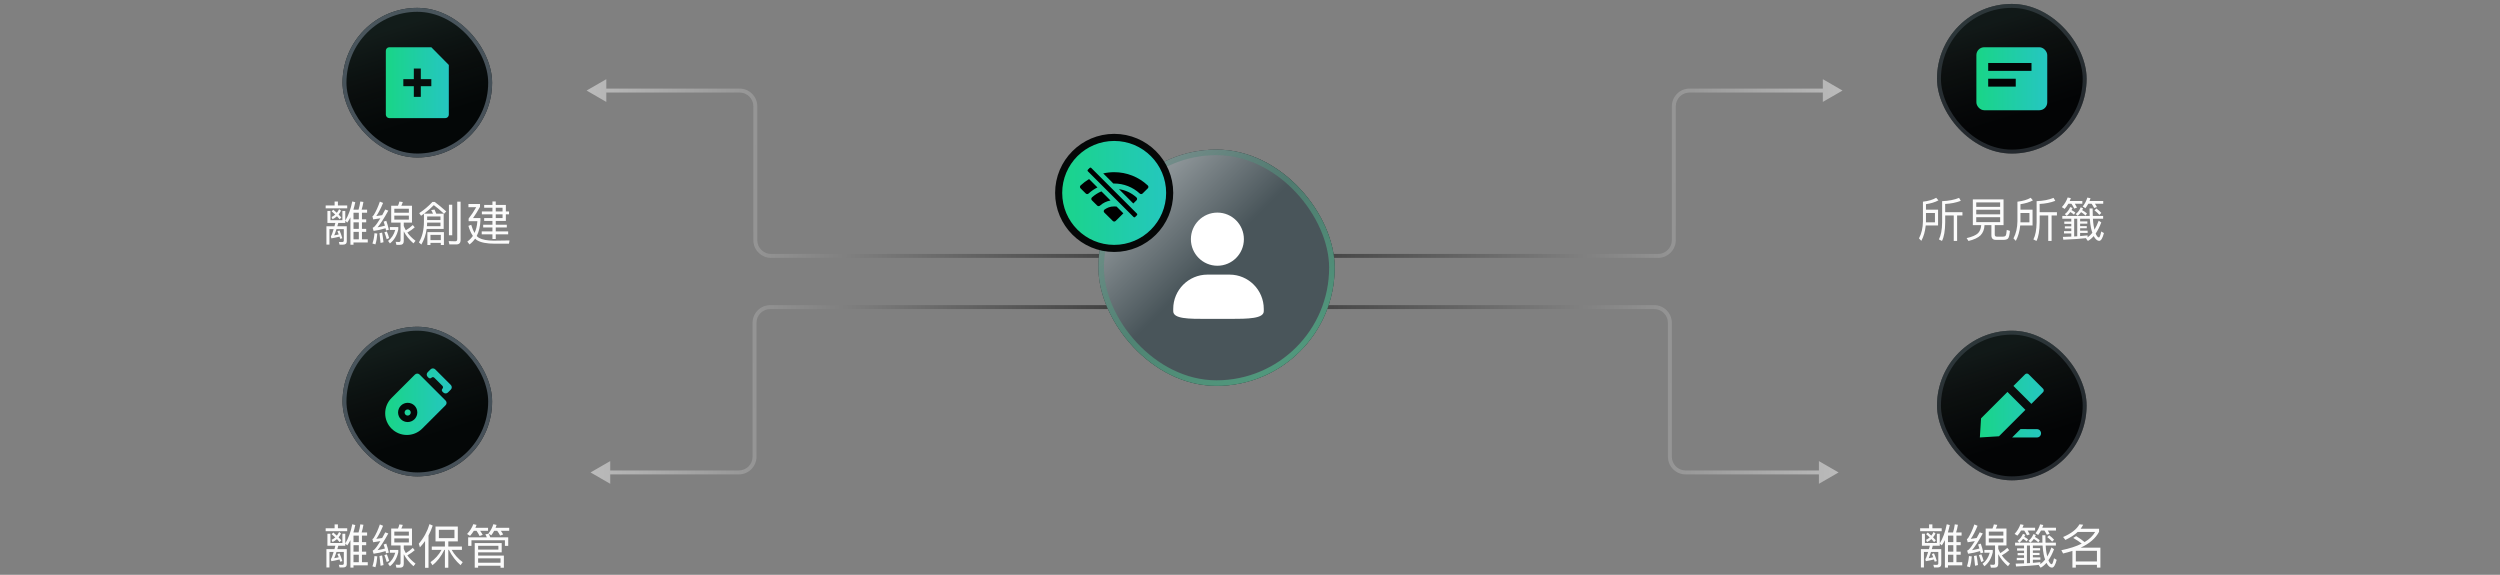 <svg width="635" height="146" viewBox="0 0 635 146" fill="none" xmlns="http://www.w3.org/2000/svg">
<rect x="0" y="0" width="635" height="146" fill="#808080" stroke="none"/>
<rect x="87" y="2" width="38" height="38" rx="19" fill="#040707"/>
<rect x="87" y="2" width="38" height="38" rx="19" fill="url(#paint0_linear_1157_3669)" fill-opacity="0.2"/>
<rect x="87.5" y="2.5" width="37" height="37" rx="18.5" stroke="#56636D" stroke-opacity="0.8"/>
<rect x="87" y="83" width="38" height="38" rx="19" fill="#040707"/>
<rect x="87" y="83" width="38" height="38" rx="19" fill="url(#paint1_linear_1157_3669)" fill-opacity="0.2"/>
<rect x="87.5" y="83.5" width="37" height="37" rx="18.5" stroke="#56636D" stroke-opacity="0.8"/>
<path d="M99.452 108.868C97.302 106.718 97.302 103.233 99.452 101.083L105.398 95.136C105.476 95.058 105.568 94.997 105.669 94.955C105.77 94.913 105.878 94.892 105.988 94.892C106.097 94.892 106.206 94.913 106.307 94.955C106.408 94.997 106.5 95.058 106.577 95.136L113.185 101.743C113.341 101.9 113.429 102.112 113.429 102.333C113.429 102.554 113.341 102.766 113.185 102.922L107.237 108.868C105.087 111.018 101.602 111.018 99.452 108.868ZM110.318 95.948C110.116 95.746 109.788 95.746 109.586 95.948V95.948C109.384 96.15 109.056 96.15 108.854 95.948L108.631 95.725C108.305 95.4 108.305 94.872 108.631 94.547L109.363 93.814C109.519 93.658 109.731 93.57 109.952 93.57C110.173 93.57 110.385 93.658 110.541 93.814L114.506 97.779C114.662 97.935 114.75 98.147 114.75 98.368C114.75 98.589 114.662 98.801 114.506 98.957L113.774 99.69C113.448 100.015 112.921 100.015 112.595 99.69L112.372 99.467C112.17 99.264 112.17 98.937 112.372 98.734V98.734C112.574 98.532 112.574 98.204 112.372 98.002L110.318 95.948Z" fill="url(#paint2_linear_1157_3669)"/>
<path d="M103.006 104.209C102.93 104.281 102.87 104.367 102.828 104.463C102.786 104.559 102.764 104.662 102.763 104.766C102.761 104.871 102.781 104.974 102.82 105.071C102.86 105.168 102.918 105.256 102.992 105.33C103.066 105.403 103.153 105.462 103.25 105.501C103.347 105.541 103.451 105.56 103.555 105.559C103.659 105.558 103.763 105.535 103.858 105.494C103.954 105.452 104.04 105.392 104.112 105.316C104.253 105.168 104.331 104.971 104.328 104.767C104.326 104.562 104.244 104.367 104.099 104.223C103.955 104.078 103.76 103.996 103.555 103.993C103.351 103.991 103.154 104.068 103.006 104.209ZM101.827 106.494C101.6 106.267 101.419 105.997 101.296 105.7C101.173 105.402 101.11 105.084 101.11 104.762C101.11 104.44 101.173 104.122 101.296 103.825C101.419 103.527 101.6 103.257 101.827 103.03C102.055 102.802 102.325 102.622 102.622 102.499C102.919 102.376 103.238 102.312 103.559 102.313C103.881 102.313 104.2 102.376 104.497 102.499C104.794 102.622 105.064 102.803 105.292 103.03C105.746 103.49 106 104.112 105.998 104.759C105.996 105.406 105.738 106.026 105.281 106.484C104.823 106.941 104.203 107.199 103.556 107.201C102.909 107.203 102.288 106.949 101.827 106.494H101.827Z" fill="#040707"/>
<rect x="492" y="1" width="38" height="38" rx="19" fill="#030405"/>
<rect x="492" y="1" width="38" height="38" rx="19" fill="url(#paint3_linear_1157_3669)" fill-opacity="0.2"/>
<rect x="492.5" y="1.5" width="37" height="37" rx="18.5" stroke="#56636D" stroke-opacity="0.4"/>
<rect x="492" y="84" width="38" height="38" rx="19" fill="#030405"/>
<rect x="492" y="84" width="38" height="38" rx="19" fill="url(#paint4_linear_1157_3669)" fill-opacity="0.2"/>
<rect x="492.5" y="84.5" width="37" height="37" rx="18.5" stroke="#56636D" stroke-opacity="0.4"/>
<path d="M109.556 12L114 16.5V29.107C114 29.344 113.907 29.571 113.741 29.739C113.576 29.906 113.351 30 113.117 30H98.883C98.649 29.998 98.426 29.904 98.261 29.737C98.096 29.57 98.002 29.344 98 29.107V12.893C98 12.4 98.396 12 98.883 12H109.556ZM105.111 20.1H102.444V21.9H105.111V24.6H106.889V21.9H109.556V20.1H106.889V17.4H105.111V20.1Z" fill="url(#paint5_linear_1157_3669)"/>
<path d="M515.967 102.587L518.928 99.626C519.18 99.374 519.18 98.966 518.928 98.716L515.283 95.072C515.031 94.82 514.623 94.82 514.373 95.072L511.412 98.033L515.967 102.587ZM509.895 99.55L503.188 106.257L502.885 111.115L507.742 110.812L514.449 104.105L509.895 99.55ZM517.445 109.005C517.416 109.003 517.385 109.003 517.355 109.005L513.215 108.984L511.084 111.115H517.355C517.92 111.14 518.398 110.689 518.424 110.107C518.449 109.523 518.012 109.031 517.445 109.005Z" fill="url(#paint6_linear_1157_3669)"/>
<rect x="502" y="12" width="18" height="16" rx="2" fill="url(#paint7_linear_1157_3669)"/>
<rect x="505" y="16" width="11" height="2" fill="#030405"/>
<rect x="505" y="20" width="7" height="2" fill="#030405"/>
<path d="M149 23L154 25.887V20.113L149 23ZM292 65V64.5H195.853V65V65.5H292V65ZM191.853 61H192.353V27H191.853H191.353V61H191.853ZM187.853 23V22.5H153.5V23V23.5H187.853V23ZM191.853 27H192.353C192.353 24.515 190.339 22.5 187.853 22.5V23V23.5C189.786 23.5 191.353 25.067 191.353 27H191.853ZM195.853 65V64.5C193.92 64.5 192.353 62.933 192.353 61H191.853H191.353C191.353 63.485 193.368 65.5 195.853 65.5V65Z" fill="url(#paint8_linear_1157_3669)" fill-opacity="0.6"/>
<path d="M150 120L155 117.113V122.887L150 120ZM289 78V78.5H195.655V78V77.5H289V78ZM191.655 82H192.155V116H191.655H191.155V82H191.655ZM187.655 120V120.5H154.5V120V119.5H187.655V120ZM191.655 116H192.155C192.155 118.485 190.14 120.5 187.655 120.5V120V119.5C189.588 119.5 191.155 117.933 191.155 116H191.655ZM195.655 78V78.5C193.722 78.5 192.155 80.067 192.155 82H191.655H191.155C191.155 79.515 193.169 77.5 195.655 77.5V78Z" fill="url(#paint9_linear_1157_3669)" fill-opacity="0.6"/>
<path d="M468 23L463 25.887V20.113L468 23ZM325 65V64.5H421.147V65V65.5H325V65ZM425.147 61H424.647V27H425.147H425.647V61H425.147ZM429.147 23V22.5H463.5V23V23.5H429.147V23ZM425.147 27H424.647C424.647 24.515 426.661 22.5 429.147 22.5V23V23.5C427.214 23.5 425.647 25.067 425.647 27H425.147ZM421.147 65V64.5C423.08 64.5 424.647 62.933 424.647 61H425.147H425.647C425.647 63.485 423.632 65.5 421.147 65.5V65Z" fill="url(#paint10_linear_1157_3669)" fill-opacity="0.6"/>
<path d="M467 120L462 117.113V122.887L467 120ZM324 78V78.5H420.147V78V77.5H324V78ZM424.147 82H423.647V116H424.147H424.647V82H424.147ZM428.147 120V120.5H462.5V120V119.5H428.147V120ZM424.147 116H423.647C423.647 118.485 425.661 120.5 428.147 120.5V120V119.5C426.214 119.5 424.647 117.933 424.647 116H424.147ZM420.147 78V78.5C422.08 78.5 423.647 80.067 423.647 82H424.147H424.647C424.647 79.515 422.632 77.5 420.147 77.5V78Z" fill="url(#paint11_linear_1157_3669)" fill-opacity="0.6"/>
<rect x="279" y="38" width="60" height="60" rx="30" fill="#191919"/>
<rect x="279" y="38" width="60" height="60" rx="30" fill="url(#paint12_linear_1157_3669)" fill-opacity="0.4"/>
<rect x="279" y="38" width="60" height="60" rx="30" fill="#49555A"/>
<rect x="279" y="38" width="60" height="60" rx="30" fill="url(#paint13_linear_1157_3669)" fill-opacity="0.4"/>
<rect x="279.7" y="38.7" width="58.6" height="58.6" rx="29.3" stroke="#56636D" stroke-opacity="0.4" stroke-width="1.4"/>
<rect x="279.7" y="38.7" width="58.6" height="58.6" rx="29.3" stroke="url(#paint14_linear_1157_3669)" stroke-opacity="0.6" stroke-width="1.4"/>
<path d="M309.218 54C305.502 54 302.487 57.022 302.487 60.75C302.487 64.478 305.502 67.5 309.218 67.5C312.936 67.5 315.949 64.478 315.949 60.75C315.949 57.022 312.938 54 309.218 54ZM309.218 54C305.502 54 302.487 57.022 302.487 60.75C302.487 64.478 305.502 67.5 309.218 67.5C312.936 67.5 315.949 64.478 315.949 60.75C315.949 57.022 312.938 54 309.218 54ZM306.697 69.752C301.893 69.752 298 73.655 298 78.47V79.032C298 81 301.893 81 306.697 81H312.308C317.109 81 321 80.928 321 79.032V78.47C321 73.655 317.109 69.752 312.308 69.752H306.697Z" fill="white"/>
<circle cx="283" cy="49" r="14.1" fill="url(#paint15_linear_1157_3669)" stroke="#050707" stroke-width="1.8"/>
<path d="M291.54 47.836L291.523 47.853L290.236 49.127L290.211 49.152C290.118 49.244 289.993 49.297 289.862 49.299C289.732 49.302 289.605 49.254 289.509 49.166L289.484 49.143C287.718 47.514 285.403 46.611 283 46.614C282.93 46.614 282.86 46.615 282.79 46.616L280.22 44.047C281.135 43.839 282.07 43.734 283.008 43.734C286.178 43.734 289.201 44.926 291.511 47.084L291.529 47.101C291.58 47.148 291.62 47.204 291.648 47.267C291.676 47.33 291.691 47.397 291.692 47.466C291.693 47.535 291.68 47.603 291.654 47.666C291.628 47.73 291.589 47.788 291.54 47.836ZM278.753 47.606C277.938 48.01 277.185 48.527 276.516 49.143L276.491 49.166C276.394 49.254 276.268 49.302 276.137 49.299C276.006 49.297 275.882 49.244 275.789 49.152L275.763 49.127L274.477 47.852L274.46 47.835C274.411 47.787 274.373 47.729 274.347 47.666C274.321 47.602 274.308 47.534 274.309 47.466C274.31 47.397 274.325 47.329 274.353 47.267C274.381 47.204 274.421 47.148 274.471 47.101L274.489 47.084C275.143 46.475 275.86 45.937 276.627 45.48L278.753 47.606ZM282.07 50.923C281.081 51.103 280.161 51.549 279.408 52.213L279.382 52.236C279.285 52.321 279.16 52.366 279.031 52.362C278.903 52.358 278.78 52.305 278.689 52.215L278.663 52.19L277.361 50.899L277.341 50.88C277.292 50.831 277.253 50.773 277.227 50.708C277.201 50.644 277.189 50.575 277.19 50.506C277.192 50.437 277.208 50.369 277.236 50.306C277.265 50.243 277.306 50.187 277.358 50.14L277.377 50.123C278.079 49.487 278.884 48.976 279.756 48.609L282.07 50.923ZM288.674 50.881L288.655 50.899L287.86 51.687L284.216 48.042C285.863 48.28 287.402 49.005 288.635 50.123L288.655 50.14C288.707 50.187 288.748 50.243 288.778 50.306C288.807 50.369 288.823 50.437 288.824 50.507C288.826 50.576 288.814 50.645 288.788 50.709C288.762 50.774 288.723 50.832 288.674 50.881ZM285.332 54.185L283.394 56.1L283.368 56.126C283.273 56.22 283.145 56.273 283.012 56.273C282.878 56.274 282.749 56.222 282.654 56.128L282.626 56.1L280.523 54.022L280.5 53.999C280.45 53.949 280.41 53.889 280.385 53.823C280.359 53.757 280.347 53.686 280.35 53.615C280.354 53.544 280.372 53.475 280.403 53.411C280.435 53.348 280.48 53.291 280.534 53.246C280.551 53.233 280.568 53.22 280.585 53.209C281.237 52.794 281.869 52.429 283.007 52.429C283.208 52.429 283.409 52.44 283.609 52.464L285.332 54.185Z" fill="black"/>
<path d="M276.352 43.074L276.738 42.688C276.895 42.531 277.051 42.531 277.208 42.688L288.75 54.23C288.906 54.386 288.906 54.543 288.75 54.699L288.363 55.086C288.207 55.243 288.05 55.243 287.894 55.086L276.352 43.544C276.195 43.387 276.195 43.231 276.352 43.074Z" fill="black"/>
<path d="M82.72 52.18H84.988V51.196H85.828V52.18H88.192V52.924H82.72V52.18ZM86.968 55.924V53.572H87.7V56.032C88.504 54.724 89.092 53.104 89.476 51.16L90.244 51.364C90.1 52.036 89.932 52.672 89.764 53.248H91.072C91.276 52.588 91.42 51.904 91.516 51.184L92.308 51.292C92.2 52 92.044 52.648 91.852 53.248H93.244V54.04H91.936V55.708H93.016V56.476H91.936V58.132H93.016V58.9H91.936V60.796H93.412V61.588H89.788V62.164H89.008V55.192C88.756 55.696 88.492 56.152 88.204 56.536L87.7 56.068V56.62H85.924L85.684 57.472H88.084V61.288C88.084 61.852 87.76 62.14 87.136 62.14H86.248L86.068 61.456L86.896 61.48C87.184 61.48 87.328 61.348 87.328 61.108V58.192H85.468C85.24 58.912 85.048 59.44 84.892 59.788C85.312 59.704 85.696 59.62 86.044 59.548C85.924 59.26 85.816 58.984 85.696 58.72L86.236 58.54C86.5 59.116 86.74 59.776 86.956 60.52L86.404 60.664C86.356 60.472 86.296 60.28 86.236 60.1C85.612 60.268 84.928 60.412 84.16 60.544L84.04 60.004C84.196 59.872 84.436 59.272 84.748 58.192H83.68V62.128H82.912V57.472H84.952C85.024 57.208 85.096 56.92 85.18 56.62H83.164V53.572H83.932V55.924H86.968ZM84.652 53.26C84.976 53.524 85.276 53.788 85.552 54.052C85.78 53.764 85.972 53.464 86.128 53.128L86.62 53.5C86.44 53.872 86.236 54.196 85.996 54.484C86.26 54.736 86.488 54.988 86.704 55.24L86.26 55.696C86.056 55.432 85.828 55.18 85.588 54.928C85.252 55.24 84.868 55.492 84.46 55.684L84.22 55.12C84.58 54.952 84.892 54.736 85.156 54.496C84.868 54.22 84.556 53.944 84.232 53.68L84.652 53.26ZM89.788 56.476V58.132H91.144V56.476H89.788ZM89.788 58.9V60.796H91.144V58.9H89.788ZM91.144 54.04H89.788V55.708H91.144V54.04ZM95.116 59.236L95.836 59.32C95.764 60.352 95.608 61.276 95.356 62.08L94.6 61.852C94.864 61.084 95.044 60.22 95.116 59.236ZM97.06 59.08C97.192 59.836 97.312 60.652 97.408 61.528L96.664 61.708C96.58 60.772 96.484 59.944 96.388 59.224L97.06 59.08ZM98.116 56.08C98.356 56.74 98.572 57.496 98.764 58.36L98.056 58.54L97.936 57.976C96.868 58.312 95.848 58.528 94.888 58.648L94.66 57.868C94.816 57.796 94.948 57.712 95.056 57.616C95.488 57.184 96.016 56.452 96.616 55.444L94.792 55.732L94.588 54.94C94.708 54.88 94.828 54.772 94.936 54.616C95.536 53.632 96.052 52.492 96.484 51.208L97.3 51.544C96.736 52.924 96.16 54.04 95.572 54.88C96.064 54.82 96.568 54.748 97.072 54.652C97.312 54.208 97.576 53.728 97.852 53.212L98.632 53.5C97.528 55.492 96.616 56.908 95.896 57.748C96.52 57.628 97.144 57.496 97.768 57.328C97.672 56.968 97.564 56.62 97.444 56.296L98.116 56.08ZM98.26 58.792C98.488 59.308 98.68 59.872 98.848 60.472L98.224 60.76C98.032 60.088 97.84 59.5 97.636 58.996L98.26 58.792ZM99.364 52.252H101.092C101.248 51.904 101.368 51.556 101.44 51.196L102.304 51.316C102.208 51.652 102.088 51.964 101.932 52.252H104.644V56.548H102.556V57.4C102.7 57.772 102.868 58.132 103.084 58.492C103.768 58.084 104.356 57.64 104.848 57.16L105.34 57.748C104.812 58.216 104.188 58.66 103.468 59.068C103.996 59.824 104.692 60.52 105.544 61.168L105.016 61.816C103.948 60.88 103.132 59.86 102.556 58.768V61.216C102.556 61.864 102.232 62.188 101.608 62.188H100.684L100.504 61.42C100.792 61.444 101.068 61.468 101.332 61.468C101.596 61.468 101.74 61.312 101.74 61.024V56.548H99.364V52.252ZM103.852 55.78V54.76H100.156V55.78H103.852ZM100.156 54.04H103.852V53.02H100.156V54.04ZM99.028 57.676H101.164V58.276C100.804 59.836 100.096 61.012 99.04 61.828L98.572 61.192C99.436 60.532 100.048 59.596 100.396 58.396H99.028V57.676ZM108.496 56.548C108.484 56.86 108.472 57.16 108.448 57.448H111.88V56.548H108.496ZM111.88 55.9V54.976H108.496V55.9H111.88ZM108.376 58.156C108.16 59.644 107.716 60.964 107.02 62.116L106.396 61.564C107.236 60.196 107.668 58.444 107.68 56.308V54.292L106.948 54.808L106.48 54.136C107.704 53.332 108.832 52.384 109.84 51.292H110.428C111.436 52.06 112.408 52.864 113.344 53.704L112.792 54.292C111.796 53.38 110.932 52.648 110.188 52.108C109.444 52.876 108.628 53.596 107.716 54.268H109.984C109.84 53.932 109.684 53.632 109.516 53.368L110.368 53.224C110.524 53.536 110.668 53.884 110.812 54.268H112.696V58.156H108.376ZM112.756 58.96V62.224H111.964V61.684H109.336V62.224H108.556V58.96H112.756ZM109.336 60.988H111.964V59.656H109.336V60.988ZM114.028 52H114.868V59.764H114.028V52ZM115.936 62.08H114.148L113.956 61.24C114.544 61.264 115.108 61.288 115.636 61.288C115.972 61.288 116.14 61.108 116.14 60.748V51.22H116.992V60.964C116.992 61.708 116.632 62.08 115.936 62.08ZM128.488 56.116H125.92V57.076H128.728V57.784H125.92V58.78H129.076V59.512H125.92V60.7H125.08V59.512H122.356V58.78H125.08V57.784H122.728V57.076H125.08V56.116H122.98V55.396H125.08V54.436H122.392V53.716H125.08V52.768H122.98V52.048H125.08V51.172H125.92V52.048H128.488V53.716H129.292V54.436H128.488V56.116ZM125.92 52.768V53.716H127.648V52.768H125.92ZM125.92 54.436V55.396H127.648V54.436H125.92ZM125.356 61.132C126.676 61.132 128.032 61.108 129.424 61.072L129.28 61.9H125.728C123.568 61.9 122.02 61.588 121.084 60.964C120.928 60.844 120.796 60.736 120.676 60.616C120.292 61.18 119.812 61.672 119.26 62.092L118.696 61.36C119.26 60.952 119.728 60.472 120.112 59.92C119.644 59.248 119.26 58.396 118.972 57.364L119.692 57.1C119.932 57.952 120.22 58.648 120.532 59.176C120.94 58.324 121.18 57.328 121.252 56.188H119.032V55.516C119.728 54.628 120.376 53.668 120.952 52.636H118.984V51.82H121.924V52.528C121.324 53.632 120.724 54.58 120.148 55.396H122.032V55.912C121.984 57.496 121.66 58.84 121.084 59.944C121.276 60.148 121.468 60.304 121.672 60.424C122.488 60.88 123.724 61.108 125.356 61.132Z" fill="#FBFBFB"/>
<path d="M82.72 134.18H84.988V133.196H85.828V134.18H88.192V134.924H82.72V134.18ZM86.968 137.924V135.572H87.7V138.032C88.504 136.724 89.092 135.104 89.476 133.16L90.244 133.364C90.1 134.036 89.932 134.672 89.764 135.248H91.072C91.276 134.588 91.42 133.904 91.516 133.184L92.308 133.292C92.2 134 92.044 134.648 91.852 135.248H93.244V136.04H91.936V137.708H93.016V138.476H91.936V140.132H93.016V140.9H91.936V142.796H93.412V143.588H89.788V144.164H89.008V137.192C88.756 137.696 88.492 138.152 88.204 138.536L87.7 138.068V138.62H85.924L85.684 139.472H88.084V143.288C88.084 143.852 87.76 144.14 87.136 144.14H86.248L86.068 143.456L86.896 143.48C87.184 143.48 87.328 143.348 87.328 143.108V140.192H85.468C85.24 140.912 85.048 141.44 84.892 141.788C85.312 141.704 85.696 141.62 86.044 141.548C85.924 141.26 85.816 140.984 85.696 140.72L86.236 140.54C86.5 141.116 86.74 141.776 86.956 142.52L86.404 142.664C86.356 142.472 86.296 142.28 86.236 142.1C85.612 142.268 84.928 142.412 84.16 142.544L84.04 142.004C84.196 141.872 84.436 141.272 84.748 140.192H83.68V144.128H82.912V139.472H84.952C85.024 139.208 85.096 138.92 85.18 138.62H83.164V135.572H83.932V137.924H86.968ZM84.652 135.26C84.976 135.524 85.276 135.788 85.552 136.052C85.78 135.764 85.972 135.464 86.128 135.128L86.62 135.5C86.44 135.872 86.236 136.196 85.996 136.484C86.26 136.736 86.488 136.988 86.704 137.24L86.26 137.696C86.056 137.432 85.828 137.18 85.588 136.928C85.252 137.24 84.868 137.492 84.46 137.684L84.22 137.12C84.58 136.952 84.892 136.736 85.156 136.496C84.868 136.22 84.556 135.944 84.232 135.68L84.652 135.26ZM89.788 138.476V140.132H91.144V138.476H89.788ZM89.788 140.9V142.796H91.144V140.9H89.788ZM91.144 136.04H89.788V137.708H91.144V136.04ZM95.116 141.236L95.836 141.32C95.764 142.352 95.608 143.276 95.356 144.08L94.6 143.852C94.864 143.084 95.044 142.22 95.116 141.236ZM97.06 141.08C97.192 141.836 97.312 142.652 97.408 143.528L96.664 143.708C96.58 142.772 96.484 141.944 96.388 141.224L97.06 141.08ZM98.116 138.08C98.356 138.74 98.572 139.496 98.764 140.36L98.056 140.54L97.936 139.976C96.868 140.312 95.848 140.528 94.888 140.648L94.66 139.868C94.816 139.796 94.948 139.712 95.056 139.616C95.488 139.184 96.016 138.452 96.616 137.444L94.792 137.732L94.588 136.94C94.708 136.88 94.828 136.772 94.936 136.616C95.536 135.632 96.052 134.492 96.484 133.208L97.3 133.544C96.736 134.924 96.16 136.04 95.572 136.88C96.064 136.82 96.568 136.748 97.072 136.652C97.312 136.208 97.576 135.728 97.852 135.212L98.632 135.5C97.528 137.492 96.616 138.908 95.896 139.748C96.52 139.628 97.144 139.496 97.768 139.328C97.672 138.968 97.564 138.62 97.444 138.296L98.116 138.08ZM98.26 140.792C98.488 141.308 98.68 141.872 98.848 142.472L98.224 142.76C98.032 142.088 97.84 141.5 97.636 140.996L98.26 140.792ZM99.364 134.252H101.092C101.248 133.904 101.368 133.556 101.44 133.196L102.304 133.316C102.208 133.652 102.088 133.964 101.932 134.252H104.644V138.548H102.556V139.4C102.7 139.772 102.868 140.132 103.084 140.492C103.768 140.084 104.356 139.64 104.848 139.16L105.34 139.748C104.812 140.216 104.188 140.66 103.468 141.068C103.996 141.824 104.692 142.52 105.544 143.168L105.016 143.816C103.948 142.88 103.132 141.86 102.556 140.768V143.216C102.556 143.864 102.232 144.188 101.608 144.188H100.684L100.504 143.42C100.792 143.444 101.068 143.468 101.332 143.468C101.596 143.468 101.74 143.312 101.74 143.024V138.548H99.364V134.252ZM103.852 137.78V136.76H100.156V137.78H103.852ZM100.156 136.04H103.852V135.02H100.156V136.04ZM99.028 139.676H101.164V140.276C100.804 141.836 100.096 143.012 99.04 143.828L98.572 143.192C99.436 142.532 100.048 141.596 100.396 140.396H99.028V139.676ZM109.096 133.124L109.912 133.496C109.624 134.384 109.264 135.212 108.844 136.004V144.224H107.968V137.42C107.56 137.984 107.128 138.524 106.66 139.028L106.372 138.104C107.62 136.664 108.532 134.996 109.096 133.124ZM110.62 133.736H116.284V137.516H113.872V138.824H117.328V139.664H114.724C115.408 140.864 116.344 141.908 117.532 142.796L116.98 143.552C115.78 142.508 114.796 141.212 114.016 139.664H113.872V144.2H113.008V139.664H112.864C112.06 141.332 111.052 142.628 109.84 143.564L109.348 142.784C110.5 141.992 111.436 140.96 112.156 139.664H109.672V138.824H113.008V137.516H110.62V133.736ZM115.432 136.688V134.564H111.472V136.688H115.432ZM127.432 137.936V140.288H121.444V141.116H127.984V144.2H127.132V143.696H121.444V144.188H120.58V137.936H127.432ZM121.444 142.928H127.132V141.812H121.444V142.928ZM121.444 139.592H126.592V138.632H121.444V139.592ZM129.088 136.484V138.656H128.248V137.228H119.752V138.656H118.912V136.484H123.664C123.544 136.196 123.424 135.944 123.292 135.704L124.132 135.56L124.06 135.512C124.636 134.792 125.044 134.012 125.308 133.148L126.136 133.328C126.052 133.58 125.968 133.82 125.872 134.06H129.34V134.816H127.204C127.456 135.152 127.66 135.464 127.804 135.752L127.036 136.04C126.82 135.608 126.568 135.2 126.28 134.816H125.524C125.308 135.224 125.056 135.608 124.792 135.968L124.144 135.572C124.276 135.848 124.408 136.148 124.528 136.484H129.088ZM120.352 134.816C120.064 135.284 119.752 135.716 119.392 136.112L118.636 135.632C119.356 134.888 119.884 134.048 120.22 133.136L121.048 133.316C120.952 133.58 120.844 133.82 120.748 134.06H123.964V134.816H121.948C122.212 135.176 122.44 135.524 122.608 135.848L121.816 136.148C121.6 135.692 121.336 135.248 121.036 134.816H120.352Z" fill="#FBFBFB"/>
<path d="M492.268 57.264H489.136C488.992 58.752 488.62 60.06 488.02 61.176L487.42 60.552C488.068 59.328 488.404 57.888 488.428 56.208V51.228C489.856 51.06 490.972 50.724 491.788 50.232L492.364 50.892C491.5 51.36 490.444 51.684 489.196 51.864V53.256H492.268V57.264ZM489.196 54.096V56.208C489.196 56.292 489.184 56.376 489.184 56.472H491.476V54.096H489.196ZM494.08 54.732V56.52C494.056 58.596 493.792 60.156 493.264 61.2L492.484 60.816C493 59.796 493.276 58.368 493.3 56.52V51.096C494.992 51.024 496.432 50.748 497.608 50.256L498.04 51.012C496.852 51.468 495.532 51.732 494.068 51.804L494.08 53.904H498.46V54.732H497.104V61.2H496.252V54.732H494.08ZM501.1 50.652H508.9V57.192H506.668V59.592C506.668 59.928 506.836 60.108 507.196 60.108H508.78C509.068 60.108 509.284 60.036 509.404 59.904C509.548 59.736 509.656 59.232 509.716 58.392L510.52 58.644C510.424 59.724 510.256 60.384 510.004 60.624C509.776 60.816 509.416 60.924 508.936 60.924H506.932C506.188 60.924 505.816 60.54 505.816 59.772V57.192H504.064C504.016 58.272 503.68 59.124 503.056 59.772C502.432 60.384 501.412 60.864 499.996 61.212L499.528 60.48C500.908 60.168 501.88 59.748 502.432 59.22C502.912 58.692 503.176 58.02 503.224 57.192H501.1V50.652ZM508.036 56.424V55.176H501.964V56.424H508.036ZM501.964 54.432H508.036V53.28H501.964V54.432ZM501.964 52.548H508.036V51.408H501.964V52.548ZM516.268 57.264H513.136C512.992 58.752 512.62 60.06 512.02 61.176L511.42 60.552C512.068 59.328 512.404 57.888 512.428 56.208V51.228C513.856 51.06 514.972 50.724 515.788 50.232L516.364 50.892C515.5 51.36 514.444 51.684 513.196 51.864V53.256H516.268V57.264ZM513.196 54.096V56.208C513.196 56.292 513.184 56.376 513.184 56.472H515.476V54.096H513.196ZM518.08 54.732V56.52C518.056 58.596 517.792 60.156 517.264 61.2L516.484 60.816C517 59.796 517.276 58.368 517.3 56.52V51.096C518.992 51.024 520.432 50.748 521.608 50.256L522.04 51.012C520.852 51.468 519.532 51.732 518.068 51.804L518.08 53.904H522.46V54.732H521.104V61.2H520.252V54.732H518.08ZM525.352 51.756C525.076 52.236 524.764 52.668 524.416 53.064L523.708 52.608C524.392 51.864 524.884 51.048 525.184 50.16L526 50.328C525.904 50.58 525.808 50.82 525.712 51.048H528.916V51.756H527.008C527.224 52.104 527.416 52.428 527.56 52.728L526.864 52.98C526.66 52.56 526.42 52.152 526.156 51.756H525.352ZM530.416 51.756C530.2 52.164 529.96 52.536 529.696 52.884L529.012 52.452C529.552 51.756 529.948 51 530.188 50.184L530.992 50.352C530.908 50.592 530.824 50.832 530.74 51.048H534.22V51.756H532.12C532.324 52.044 532.48 52.32 532.6 52.584L531.916 52.836C531.724 52.464 531.52 52.104 531.28 51.756H530.416ZM523.828 54.84H530.776C530.752 54.252 530.74 53.628 530.74 52.956H531.532C531.532 53.652 531.544 54.276 531.568 54.84H534.196V55.56H531.604C531.64 56.292 531.7 56.904 531.796 57.396C531.856 57.744 531.928 58.056 532 58.344C532.396 57.672 532.756 56.916 533.068 56.052L533.728 56.496C533.296 57.624 532.816 58.572 532.3 59.316C532.336 59.412 532.384 59.52 532.432 59.616C532.672 60.072 532.9 60.312 533.116 60.312C533.308 60.312 533.5 59.808 533.716 58.8L534.4 59.196C534.064 60.516 533.656 61.176 533.2 61.176C532.792 61.176 532.408 60.9 532.036 60.36C531.952 60.228 531.88 60.096 531.808 59.964C531.328 60.516 530.836 60.924 530.32 61.2L529.84 60.564L529.984 60.48C528.592 60.648 526.624 60.78 524.08 60.888L523.972 60.168L526.108 60.096V59.292H524.26V58.704H526.108V58.032H524.476V57.48H526.108V56.856H524.332V56.268H526.108V55.56H523.828V54.84ZM530.248 60.3C530.68 59.988 531.088 59.592 531.46 59.136C531.316 58.752 531.196 58.32 531.1 57.864C530.968 57.228 530.872 56.46 530.812 55.56H528.352V56.232H530.188V56.808H528.352V57.432H530.044V57.984H528.352V58.584H530.26V59.172H528.352V59.964C529.048 59.916 529.684 59.856 530.248 59.784V60.3ZM526.84 60.06L527.62 60.012V55.56H526.84V60.06ZM532.492 52.956C532.984 53.328 533.404 53.7 533.74 54.084L533.248 54.576C532.936 54.216 532.528 53.832 532 53.424L532.492 52.956ZM525.868 53.856C525.592 54.24 525.292 54.564 524.956 54.828L524.452 54.384C525.064 53.928 525.52 53.34 525.832 52.596L526.432 52.836C526.348 53.028 526.264 53.208 526.168 53.364C526.516 53.544 526.84 53.748 527.128 53.988L526.78 54.528C526.48 54.252 526.18 54.024 525.868 53.856ZM528.592 53.88C528.34 54.252 528.052 54.564 527.728 54.816L527.236 54.372C527.788 53.94 528.208 53.376 528.496 52.656L529.108 52.896C529.036 53.064 528.952 53.232 528.88 53.388C529.324 53.628 529.732 53.904 530.092 54.216L529.744 54.756C529.36 54.396 528.976 54.096 528.592 53.88Z" fill="#FBFBFB"/>
<path d="M487.72 134.18H489.988V133.196H490.828V134.18H493.192V134.924H487.72V134.18ZM491.968 137.924V135.572H492.7V138.032C493.504 136.724 494.092 135.104 494.476 133.16L495.244 133.364C495.1 134.036 494.932 134.672 494.764 135.248H496.072C496.276 134.588 496.42 133.904 496.516 133.184L497.308 133.292C497.2 134 497.044 134.648 496.852 135.248H498.244V136.04H496.936V137.708H498.016V138.476H496.936V140.132H498.016V140.9H496.936V142.796H498.412V143.588H494.788V144.164H494.008V137.192C493.756 137.696 493.492 138.152 493.204 138.536L492.7 138.068V138.62H490.924L490.684 139.472H493.084V143.288C493.084 143.852 492.76 144.14 492.136 144.14H491.248L491.068 143.456L491.896 143.48C492.184 143.48 492.328 143.348 492.328 143.108V140.192H490.468C490.24 140.912 490.048 141.44 489.892 141.788C490.312 141.704 490.696 141.62 491.044 141.548C490.924 141.26 490.816 140.984 490.696 140.72L491.236 140.54C491.5 141.116 491.74 141.776 491.956 142.52L491.404 142.664C491.356 142.472 491.296 142.28 491.236 142.1C490.612 142.268 489.928 142.412 489.16 142.544L489.04 142.004C489.196 141.872 489.436 141.272 489.748 140.192H488.68V144.128H487.912V139.472H489.952C490.024 139.208 490.096 138.92 490.18 138.62H488.164V135.572H488.932V137.924H491.968ZM489.652 135.26C489.976 135.524 490.276 135.788 490.552 136.052C490.78 135.764 490.972 135.464 491.128 135.128L491.62 135.5C491.44 135.872 491.236 136.196 490.996 136.484C491.26 136.736 491.488 136.988 491.704 137.24L491.26 137.696C491.056 137.432 490.828 137.18 490.588 136.928C490.252 137.24 489.868 137.492 489.46 137.684L489.22 137.12C489.58 136.952 489.892 136.736 490.156 136.496C489.868 136.22 489.556 135.944 489.232 135.68L489.652 135.26ZM494.788 138.476V140.132H496.144V138.476H494.788ZM494.788 140.9V142.796H496.144V140.9H494.788ZM496.144 136.04H494.788V137.708H496.144V136.04ZM500.116 141.236L500.836 141.32C500.764 142.352 500.608 143.276 500.356 144.08L499.6 143.852C499.864 143.084 500.044 142.22 500.116 141.236ZM502.06 141.08C502.192 141.836 502.312 142.652 502.408 143.528L501.664 143.708C501.58 142.772 501.484 141.944 501.388 141.224L502.06 141.08ZM503.116 138.08C503.356 138.74 503.572 139.496 503.764 140.36L503.056 140.54L502.936 139.976C501.868 140.312 500.848 140.528 499.888 140.648L499.66 139.868C499.816 139.796 499.948 139.712 500.056 139.616C500.488 139.184 501.016 138.452 501.616 137.444L499.792 137.732L499.588 136.94C499.708 136.88 499.828 136.772 499.936 136.616C500.536 135.632 501.052 134.492 501.484 133.208L502.3 133.544C501.736 134.924 501.16 136.04 500.572 136.88C501.064 136.82 501.568 136.748 502.072 136.652C502.312 136.208 502.576 135.728 502.852 135.212L503.632 135.5C502.528 137.492 501.616 138.908 500.896 139.748C501.52 139.628 502.144 139.496 502.768 139.328C502.672 138.968 502.564 138.62 502.444 138.296L503.116 138.08ZM503.26 140.792C503.488 141.308 503.68 141.872 503.848 142.472L503.224 142.76C503.032 142.088 502.84 141.5 502.636 140.996L503.26 140.792ZM504.364 134.252H506.092C506.248 133.904 506.368 133.556 506.44 133.196L507.304 133.316C507.208 133.652 507.088 133.964 506.932 134.252H509.644V138.548H507.556V139.4C507.7 139.772 507.868 140.132 508.084 140.492C508.768 140.084 509.356 139.64 509.848 139.16L510.34 139.748C509.812 140.216 509.188 140.66 508.468 141.068C508.996 141.824 509.692 142.52 510.544 143.168L510.016 143.816C508.948 142.88 508.132 141.86 507.556 140.768V143.216C507.556 143.864 507.232 144.188 506.608 144.188H505.684L505.504 143.42C505.792 143.444 506.068 143.468 506.332 143.468C506.596 143.468 506.74 143.312 506.74 143.024V138.548H504.364V134.252ZM508.852 137.78V136.76H505.156V137.78H508.852ZM505.156 136.04H508.852V135.02H505.156V136.04ZM504.028 139.676H506.164V140.276C505.804 141.836 505.096 143.012 504.04 143.828L503.572 143.192C504.436 142.532 505.048 141.596 505.396 140.396H504.028V139.676ZM513.352 134.756C513.076 135.236 512.764 135.668 512.416 136.064L511.708 135.608C512.392 134.864 512.884 134.048 513.184 133.16L514 133.328C513.904 133.58 513.808 133.82 513.712 134.048H516.916V134.756H515.008C515.224 135.104 515.416 135.428 515.56 135.728L514.864 135.98C514.66 135.56 514.42 135.152 514.156 134.756H513.352ZM518.416 134.756C518.2 135.164 517.96 135.536 517.696 135.884L517.012 135.452C517.552 134.756 517.948 134 518.188 133.184L518.992 133.352C518.908 133.592 518.824 133.832 518.74 134.048H522.22V134.756H520.12C520.324 135.044 520.48 135.32 520.6 135.584L519.916 135.836C519.724 135.464 519.52 135.104 519.28 134.756H518.416ZM511.828 137.84H518.776C518.752 137.252 518.74 136.628 518.74 135.956H519.532C519.532 136.652 519.544 137.276 519.568 137.84H522.196V138.56H519.604C519.64 139.292 519.7 139.904 519.796 140.396C519.856 140.744 519.928 141.056 520 141.344C520.396 140.672 520.756 139.916 521.068 139.052L521.728 139.496C521.296 140.624 520.816 141.572 520.3 142.316C520.336 142.412 520.384 142.52 520.432 142.616C520.672 143.072 520.9 143.312 521.116 143.312C521.308 143.312 521.5 142.808 521.716 141.8L522.4 142.196C522.064 143.516 521.656 144.176 521.2 144.176C520.792 144.176 520.408 143.9 520.036 143.36C519.952 143.228 519.88 143.096 519.808 142.964C519.328 143.516 518.836 143.924 518.32 144.2L517.84 143.564L517.984 143.48C516.592 143.648 514.624 143.78 512.08 143.888L511.972 143.168L514.108 143.096V142.292H512.26V141.704H514.108V141.032H512.476V140.48H514.108V139.856H512.332V139.268H514.108V138.56H511.828V137.84ZM518.248 143.3C518.68 142.988 519.088 142.592 519.46 142.136C519.316 141.752 519.196 141.32 519.1 140.864C518.968 140.228 518.872 139.46 518.812 138.56H516.352V139.232H518.188V139.808H516.352V140.432H518.044V140.984H516.352V141.584H518.26V142.172H516.352V142.964C517.048 142.916 517.684 142.856 518.248 142.784V143.3ZM514.84 143.06L515.62 143.012V138.56H514.84V143.06ZM520.492 135.956C520.984 136.328 521.404 136.7 521.74 137.084L521.248 137.576C520.936 137.216 520.528 136.832 520 136.424L520.492 135.956ZM513.868 136.856C513.592 137.24 513.292 137.564 512.956 137.828L512.452 137.384C513.064 136.928 513.52 136.34 513.832 135.596L514.432 135.836C514.348 136.028 514.264 136.208 514.168 136.364C514.516 136.544 514.84 136.748 515.128 136.988L514.78 137.528C514.48 137.252 514.18 137.024 513.868 136.856ZM516.592 136.88C516.34 137.252 516.052 137.564 515.728 137.816L515.236 137.372C515.788 136.94 516.208 136.376 516.496 135.656L517.108 135.896C517.036 136.064 516.952 136.232 516.88 136.388C517.324 136.628 517.732 136.904 518.092 137.216L517.744 137.756C517.36 137.396 516.976 137.096 516.592 136.88ZM527.26 143.456V144.164H526.396V139.928C525.652 140.168 524.872 140.384 524.032 140.588L523.576 139.76C525.652 139.328 527.38 138.776 528.76 138.08C528.232 137.636 527.512 137.156 526.6 136.64L527.344 136.172C528.256 136.736 528.976 137.24 529.492 137.684C530.716 136.952 531.604 136.1 532.168 135.116H527.728C526.912 135.872 525.88 136.544 524.608 137.144L524.032 136.4C526.084 135.524 527.464 134.444 528.184 133.172L529.132 133.28C528.94 133.64 528.724 133.976 528.484 134.3H533.164V135.068C532.3 136.712 530.752 138.056 528.496 139.1H533.5V144.164H532.624V143.456H527.26ZM532.624 142.616V139.904H527.26V142.616H532.624Z" fill="#FBFBFB"/>
<defs>
<linearGradient id="paint0_linear_1157_3669" x1="127.9" y1="24.393" x2="120.634" y2="0.963" gradientUnits="userSpaceOnUse">
<stop stop-color="#374742" stop-opacity="0"/>
<stop offset="1" stop-color="#4D6C62"/>
</linearGradient>
<linearGradient id="paint1_linear_1157_3669" x1="127.9" y1="105.393" x2="120.634" y2="81.963" gradientUnits="userSpaceOnUse">
<stop stop-color="#374742" stop-opacity="0"/>
<stop offset="1" stop-color="#4D6C62"/>
</linearGradient>
<linearGradient id="paint2_linear_1157_3669" x1="97.839" y1="102.026" x2="114.75" y2="102.026" gradientUnits="userSpaceOnUse">
<stop stop-color="#19D587"/>
<stop offset="1" stop-color="#25C6C1"/>
</linearGradient>
<linearGradient id="paint3_linear_1157_3669" x1="532.9" y1="23.393" x2="525.634" y2="-0.037" gradientUnits="userSpaceOnUse">
<stop stop-color="#374742" stop-opacity="0"/>
<stop offset="1" stop-color="#4D6C62"/>
</linearGradient>
<linearGradient id="paint4_linear_1157_3669" x1="532.9" y1="106.393" x2="525.634" y2="82.963" gradientUnits="userSpaceOnUse">
<stop stop-color="#374742" stop-opacity="0"/>
<stop offset="1" stop-color="#4D6C62"/>
</linearGradient>
<linearGradient id="paint5_linear_1157_3669" x1="98" y1="21" x2="114" y2="21" gradientUnits="userSpaceOnUse">
<stop stop-color="#19D587"/>
<stop offset="1" stop-color="#25C6C1"/>
</linearGradient>
<linearGradient id="paint6_linear_1157_3669" x1="502.885" y1="102.999" x2="519.117" y2="102.999" gradientUnits="userSpaceOnUse">
<stop stop-color="#19D587"/>
<stop offset="1" stop-color="#25C6C1"/>
</linearGradient>
<linearGradient id="paint7_linear_1157_3669" x1="502" y1="20" x2="520" y2="20" gradientUnits="userSpaceOnUse">
<stop stop-color="#19D587"/>
<stop offset="1" stop-color="#25C6C1"/>
</linearGradient>
<linearGradient id="paint8_linear_1157_3669" x1="302.191" y1="38.538" x2="129.151" y2="34.541" gradientUnits="userSpaceOnUse">
<stop/>
<stop offset="1" stop-color="white"/>
</linearGradient>
<linearGradient id="paint9_linear_1157_3669" x1="298.906" y1="104.462" x2="130.702" y2="108.238" gradientUnits="userSpaceOnUse">
<stop/>
<stop offset="1" stop-color="white"/>
</linearGradient>
<linearGradient id="paint10_linear_1157_3669" x1="314.809" y1="38.538" x2="487.849" y2="34.541" gradientUnits="userSpaceOnUse">
<stop/>
<stop offset="1" stop-color="white"/>
</linearGradient>
<linearGradient id="paint11_linear_1157_3669" x1="313.809" y1="104.462" x2="486.849" y2="108.459" gradientUnits="userSpaceOnUse">
<stop/>
<stop offset="1" stop-color="white"/>
</linearGradient>
<linearGradient id="paint12_linear_1157_3669" x1="309.857" y1="68.857" x2="328.714" y2="88.571" gradientUnits="userSpaceOnUse">
<stop stop-color="#52C791" stop-opacity="0"/>
<stop offset="1" stop-color="#52C791"/>
</linearGradient>
<linearGradient id="paint13_linear_1157_3669" x1="313.038" y1="61.077" x2="294.577" y2="42.615" gradientUnits="userSpaceOnUse">
<stop stop-color="white" stop-opacity="0"/>
<stop offset="1" stop-color="white"/>
</linearGradient>
<linearGradient id="paint14_linear_1157_3669" x1="279" y1="26.857" x2="326.143" y2="98" gradientUnits="userSpaceOnUse">
<stop stop-color="#52C791" stop-opacity="0"/>
<stop offset="1" stop-color="#52C791"/>
</linearGradient>
<linearGradient id="paint15_linear_1157_3669" x1="268" y1="49" x2="298" y2="49" gradientUnits="userSpaceOnUse">
<stop stop-color="#19D587"/>
<stop offset="1" stop-color="#25C6C1"/>
</linearGradient>
</defs>
</svg>
